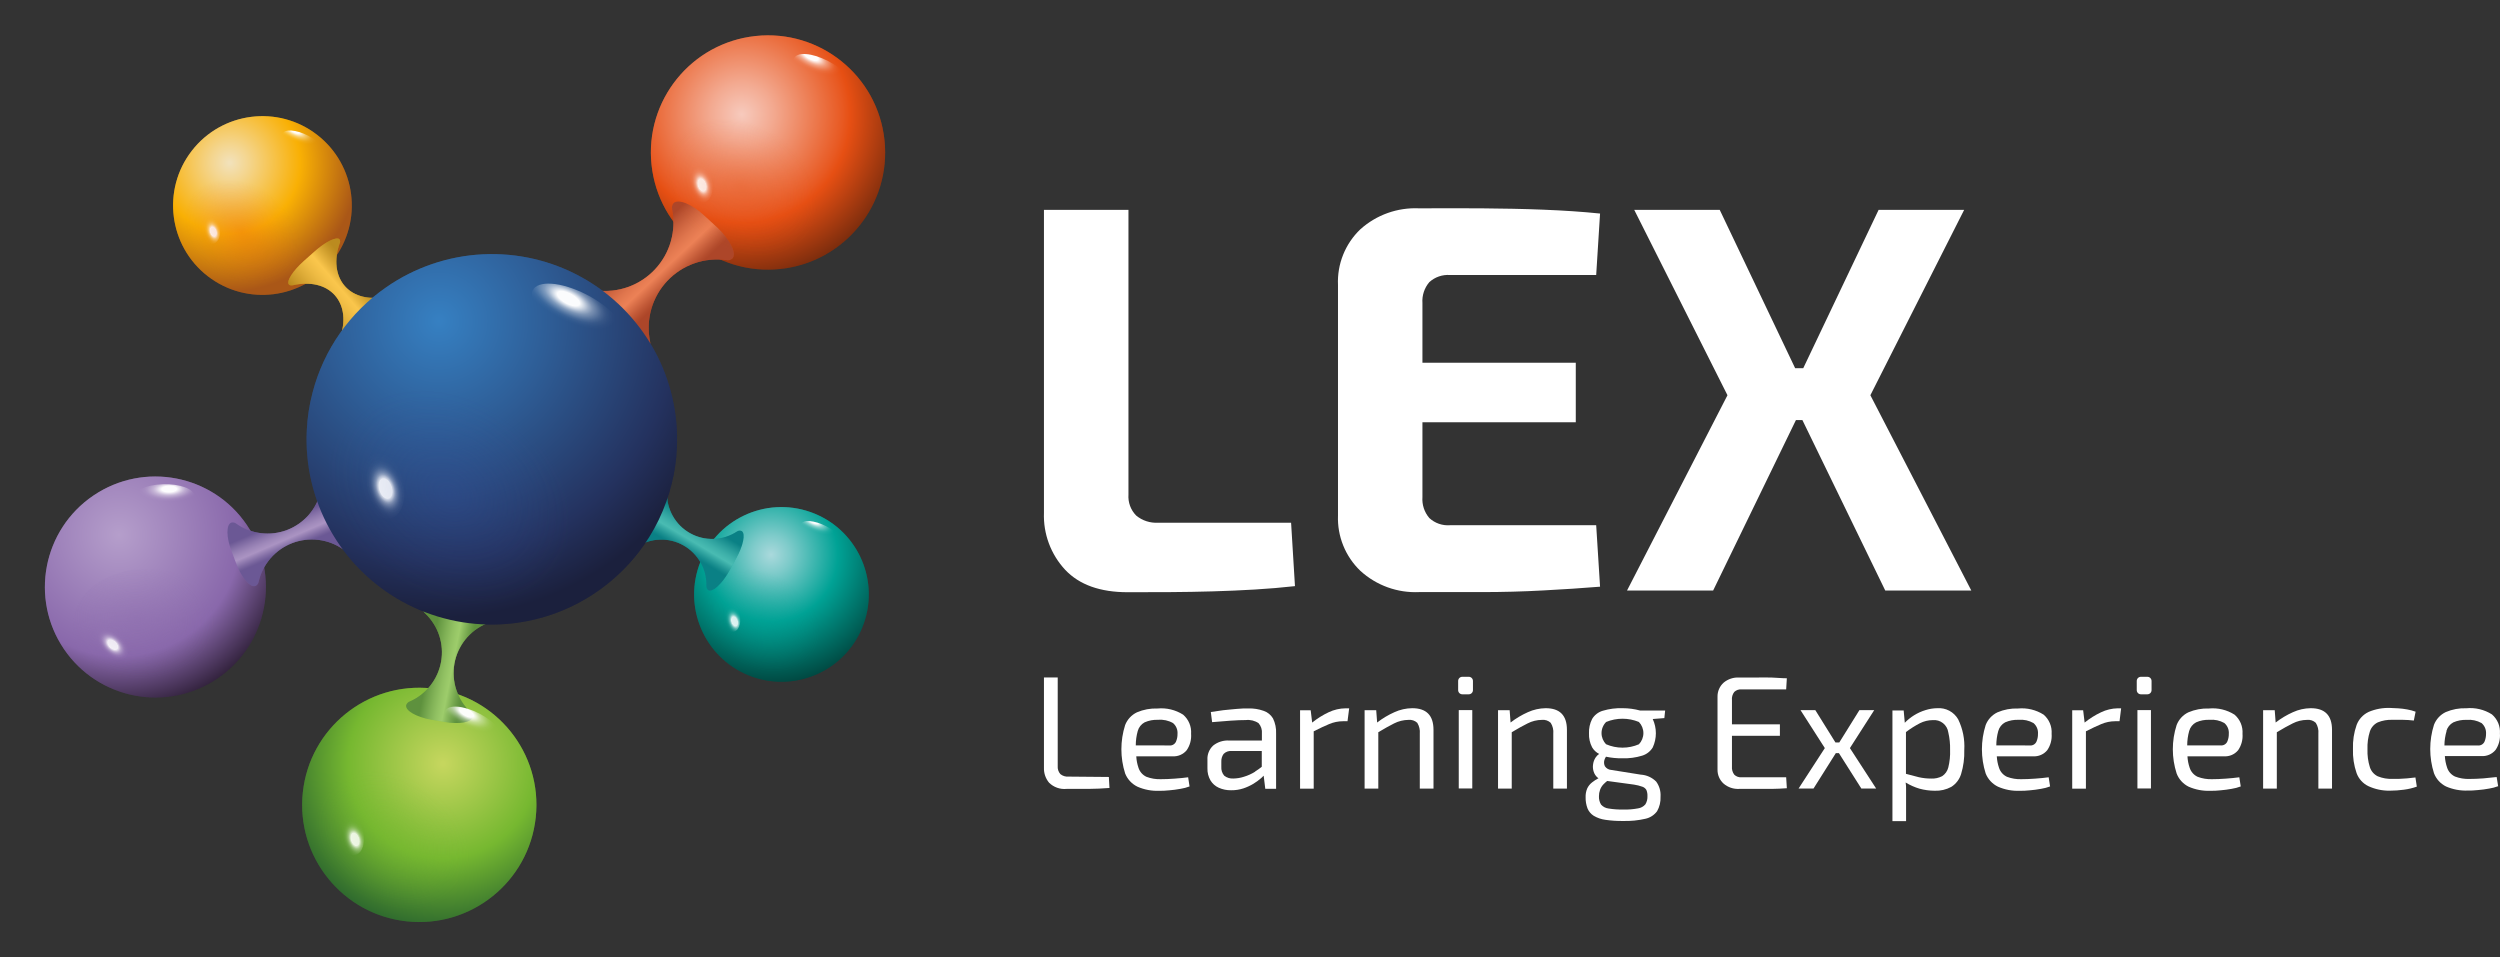 <svg width="1094" height="419" viewBox="0 0 1094 419" fill="none" xmlns="http://www.w3.org/2000/svg">
<rect x="0" y="0" width="1094" height="419" fill="#333333" stroke="none"/>
<path d="M341.498 117.708C369.651 114.719 390.052 89.473 387.063 61.319C384.074 33.166 358.828 12.765 330.674 15.754C302.52 18.743 282.12 43.989 285.109 72.143C288.098 100.297 313.344 120.697 341.498 117.708Z" fill="url(#paint0_radial_17663_3357)"/>
<path d="M95.136 296.911C117.244 281.926 123.018 251.856 108.033 229.748C93.048 207.64 62.978 201.866 40.87 216.851C18.763 231.836 12.988 261.906 27.973 284.014C42.958 306.121 73.028 311.895 95.136 296.911Z" fill="url(#paint1_radial_17663_3357)"/>
<path d="M141.749 213.19C141.389 213.353 141.076 213.604 140.836 213.918C140.597 214.233 140.439 214.601 140.377 214.992C139.496 218.802 137.693 222.337 135.126 225.288C132.559 228.238 129.307 230.513 125.655 231.912C122.004 233.312 118.064 233.794 114.183 233.315C110.302 232.836 106.597 231.411 103.395 229.166C103.091 228.919 102.732 228.748 102.348 228.668C101.965 228.589 101.567 228.603 101.19 228.709C98.931 229.569 99.011 235.19 101.351 241.296L103.503 246.944C105.843 253.022 109.554 257.272 111.787 256.411C112.148 256.243 112.463 255.988 112.702 255.669C112.941 255.35 113.098 254.977 113.159 254.582C114.043 250.765 115.853 247.224 118.428 244.271C121.002 241.317 124.264 239.041 127.924 237.644C131.585 236.247 135.533 235.771 139.421 236.257C143.309 236.744 147.018 238.179 150.221 240.435C150.527 240.689 150.891 240.863 151.28 240.943C151.669 241.023 152.072 241.005 152.453 240.892C154.686 240.032 154.632 234.384 152.292 228.305L150.113 222.657C147.693 216.552 144.008 212.329 141.749 213.19Z" fill="#8968AB"/>
<path d="M234.458 357.632C237.447 329.478 217.047 304.232 188.893 301.243C160.739 298.255 135.493 318.655 132.504 346.808C129.515 374.962 149.916 400.208 178.069 403.197C206.223 406.186 231.469 385.786 234.458 357.632Z" fill="url(#paint2_radial_17663_3357)"/>
<path d="M185.185 266.336C185.151 266.725 185.212 267.117 185.361 267.478C185.511 267.838 185.746 268.157 186.046 268.407C188.867 271.074 190.981 274.4 192.2 278.085C193.419 281.771 193.704 285.701 193.03 289.524C192.355 293.347 190.742 296.942 188.336 299.988C185.929 303.034 182.805 305.435 179.241 306.976C178.88 307.113 178.555 307.332 178.293 307.617C178.032 307.902 177.841 308.244 177.735 308.617C177.305 310.956 182.173 313.754 188.494 314.883L194.465 315.932C200.893 317.062 206.406 316.094 206.837 313.754C206.87 313.358 206.806 312.961 206.652 312.595C206.497 312.23 206.256 311.907 205.949 311.656C203.093 308.987 200.949 305.647 199.711 301.94C198.472 298.233 198.179 294.275 198.858 290.425C199.536 286.576 201.165 282.957 203.596 279.896C206.028 276.836 209.184 274.431 212.781 272.899C213.155 272.771 213.492 272.552 213.76 272.261C214.027 271.969 214.218 271.615 214.314 271.231C214.744 268.891 209.876 266.094 203.555 264.965L197.584 263.889C191.183 263.001 185.643 263.996 185.185 266.336Z" fill="#76B830"/>
<path d="M378.017 272.808C385.025 252.898 374.565 231.076 354.655 224.068C334.744 217.061 312.923 227.52 305.915 247.431C298.907 267.342 309.367 289.163 329.278 296.171C349.188 303.178 371.01 292.719 378.017 272.808Z" fill="url(#paint3_radial_17663_3357)"/>
<path d="M276.632 239.494C276.962 239.639 277.324 239.695 277.683 239.657C278.041 239.62 278.384 239.489 278.676 239.278C281.694 237.325 285.189 236.233 288.782 236.123C292.376 236.012 295.931 236.886 299.064 238.651C302.196 240.415 304.787 243.002 306.555 246.133C308.323 249.263 309.201 252.817 309.095 256.411C309.074 256.771 309.141 257.131 309.291 257.46C309.441 257.788 309.669 258.074 309.956 258.294C311.812 259.316 315.9 255.604 319.1 249.902L322.059 244.523C325.26 238.848 326.362 233.415 324.533 232.366C324.193 232.22 323.82 232.166 323.452 232.208C323.084 232.251 322.734 232.388 322.435 232.608C319.406 234.595 315.889 235.709 312.268 235.83C308.647 235.951 305.063 235.073 301.908 233.293C298.753 231.513 296.149 228.899 294.381 225.737C292.612 222.575 291.748 218.988 291.882 215.368C291.907 215.001 291.839 214.633 291.684 214.299C291.529 213.965 291.292 213.676 290.994 213.458C289.138 212.436 285.05 216.148 281.85 221.877L278.891 227.256C276.013 233.039 274.911 238.418 276.632 239.494Z" fill="#00A194"/>
<path style="mix-blend-mode:multiply" opacity="0.29" d="M276.632 239.494C276.962 239.639 277.324 239.695 277.683 239.657C278.041 239.62 278.384 239.489 278.676 239.278C281.694 237.325 285.189 236.233 288.782 236.123C292.376 236.012 295.931 236.886 299.064 238.651C302.196 240.415 304.787 243.002 306.555 246.133C308.323 249.263 309.201 252.817 309.095 256.411C309.074 256.771 309.141 257.131 309.291 257.46C309.441 257.788 309.669 258.074 309.956 258.294C311.812 259.316 315.9 255.604 319.1 249.902L322.059 244.523C325.26 238.848 326.362 233.415 324.533 232.366C324.193 232.22 323.82 232.166 323.452 232.208C323.084 232.251 322.734 232.388 322.435 232.608C319.406 234.595 315.889 235.709 312.268 235.83C308.647 235.951 305.063 235.073 301.908 233.293C298.753 231.513 296.149 228.899 294.381 225.737C292.612 222.575 291.748 218.988 291.882 215.368C291.907 215.001 291.839 214.633 291.684 214.299C291.529 213.965 291.292 213.676 290.994 213.458C289.138 212.436 285.05 216.148 281.85 221.877L278.891 227.256C276.013 233.039 274.911 238.418 276.632 239.494Z" fill="url(#paint4_linear_17663_3357)"/>
<path d="M283.866 151.948C284.17 151.579 284.381 151.141 284.479 150.673C284.578 150.204 284.561 149.719 284.431 149.258C283.505 144.586 283.708 139.761 285.023 135.183C286.339 130.606 288.728 126.409 291.993 122.941C295.258 119.474 299.304 116.836 303.794 115.248C308.284 113.659 313.089 113.166 317.808 113.81C318.281 113.924 318.776 113.917 319.246 113.79C319.716 113.663 320.146 113.42 320.498 113.084C322.515 110.932 319.583 105.015 313.962 99.636L308.583 94.687C302.935 89.308 296.722 86.806 294.705 88.958C294.404 89.329 294.196 89.767 294.098 90.235C293.999 90.702 294.014 91.187 294.14 91.648C295.056 96.308 294.85 101.119 293.538 105.683C292.226 110.248 289.845 114.434 286.594 117.896C283.343 121.357 279.314 123.995 274.84 125.59C270.367 127.185 265.578 127.693 260.87 127.069C260.396 126.958 259.903 126.966 259.433 127.093C258.964 127.219 258.533 127.461 258.18 127.796C256.163 129.947 259.095 135.864 264.743 141.243L270.122 146.192C275.636 151.545 281.849 154.1 283.866 151.948Z" fill="#E64F13"/>
<path style="mix-blend-mode:multiply" opacity="0.29" d="M283.866 151.948C284.17 151.579 284.381 151.141 284.479 150.673C284.578 150.204 284.561 149.719 284.431 149.258C283.505 144.586 283.708 139.761 285.023 135.183C286.339 130.606 288.728 126.409 291.993 122.941C295.258 119.474 299.304 116.836 303.794 115.248C308.284 113.659 313.089 113.166 317.808 113.81C318.281 113.924 318.776 113.917 319.246 113.79C319.716 113.663 320.146 113.42 320.498 113.084C322.515 110.932 319.583 105.015 313.962 99.636L308.583 94.687C302.935 89.308 296.722 86.806 294.705 88.958C294.404 89.329 294.196 89.767 294.098 90.235C293.999 90.702 294.014 91.187 294.14 91.648C295.056 96.308 294.85 101.119 293.538 105.683C292.226 110.248 289.845 114.434 286.594 117.896C283.343 121.357 279.314 123.995 274.84 125.59C270.367 127.185 265.578 127.693 260.87 127.069C260.396 126.958 259.903 126.966 259.433 127.093C258.964 127.219 258.533 127.461 258.18 127.796C256.163 129.947 259.095 135.864 264.743 141.243L270.122 146.192C275.636 151.545 281.849 154.1 283.866 151.948Z" fill="url(#paint5_linear_17663_3357)"/>
<path d="M145.751 113.895C158.985 96.827 155.878 72.262 138.81 59.028C121.742 45.793 97.177 48.901 83.942 65.969C70.707 83.037 73.815 107.602 90.883 120.837C107.951 134.071 132.516 130.963 145.751 113.895Z" fill="url(#paint6_radial_17663_3357)"/>
<path d="M170.877 130.028C170.618 129.815 170.307 129.676 169.976 129.624C169.645 129.572 169.306 129.609 168.994 129.732C161.84 131.319 155.062 129.893 150.947 125.24C146.832 120.587 146.16 113.621 148.607 106.628C148.77 106.341 148.855 106.017 148.855 105.687C148.855 105.357 148.77 105.033 148.607 104.746C147.37 103.347 142.421 105.741 137.553 110.125L133.008 114.159C128.14 118.489 125.181 123.115 126.418 124.487C126.768 124.891 127.387 125.025 128.328 124.81C135.563 123.169 142.394 124.541 146.563 129.248C150.732 133.954 151.27 140.894 148.769 147.886C148.446 148.774 148.5 149.42 148.769 149.796C150.006 151.195 154.955 148.828 159.823 144.417L164.368 140.383C169.048 136.052 172.114 131.426 170.877 130.028Z" fill="#F9B004"/>
<path style="mix-blend-mode:multiply" opacity="0.29" d="M170.877 130.028C170.618 129.815 170.307 129.676 169.976 129.624C169.645 129.572 169.306 129.609 168.994 129.732C161.84 131.319 155.062 129.893 150.947 125.24C146.832 120.587 146.16 113.621 148.607 106.628C148.77 106.341 148.855 106.017 148.855 105.687C148.855 105.357 148.77 105.033 148.607 104.746C147.37 103.347 142.421 105.741 137.553 110.125L133.008 114.159C128.14 118.489 125.181 123.115 126.418 124.487C126.768 124.891 127.387 125.025 128.328 124.81C135.563 123.169 142.394 124.541 146.563 129.248C150.732 133.954 151.27 140.894 148.769 147.886C148.446 148.774 148.5 149.42 148.769 149.796C150.006 151.195 154.955 148.828 159.823 144.417L164.368 140.383C169.048 136.052 172.114 131.426 170.877 130.028Z" fill="url(#paint7_linear_17663_3357)"/>
<path style="mix-blend-mode:multiply" opacity="0.29" d="M185.185 266.336C185.151 266.725 185.212 267.117 185.361 267.478C185.511 267.838 185.746 268.157 186.046 268.407C188.867 271.074 190.981 274.4 192.2 278.085C193.419 281.771 193.704 285.701 193.03 289.524C192.355 293.347 190.742 296.942 188.336 299.988C185.929 303.034 182.805 305.435 179.241 306.976C178.88 307.113 178.555 307.332 178.293 307.617C178.032 307.902 177.841 308.244 177.735 308.617C177.305 310.956 182.173 313.754 188.494 314.883L194.465 315.932C200.893 317.062 206.406 316.094 206.837 313.754C206.87 313.358 206.806 312.961 206.652 312.595C206.497 312.23 206.256 311.907 205.949 311.656C203.093 308.987 200.949 305.647 199.711 301.94C198.472 298.233 198.179 294.275 198.858 290.425C199.536 286.576 201.165 282.957 203.596 279.896C206.028 276.836 209.184 274.431 212.781 272.899C213.155 272.771 213.492 272.552 213.76 272.261C214.027 271.969 214.218 271.615 214.314 271.231C214.744 268.891 209.876 266.094 203.555 264.965L197.584 263.889C191.183 263.001 185.643 263.996 185.185 266.336Z" fill="url(#paint8_linear_17663_3357)"/>
<path style="mix-blend-mode:multiply" opacity="0.29" d="M141.749 213.19C141.389 213.353 141.076 213.604 140.836 213.918C140.597 214.233 140.439 214.601 140.377 214.992C139.496 218.802 137.693 222.337 135.126 225.288C132.559 228.238 129.307 230.513 125.655 231.912C122.004 233.312 118.064 233.794 114.183 233.315C110.302 232.836 106.597 231.411 103.395 229.166C103.091 228.919 102.732 228.748 102.348 228.668C101.965 228.589 101.567 228.603 101.19 228.709C98.931 229.569 99.011 235.19 101.351 241.296L103.503 246.944C105.843 253.022 109.554 257.272 111.787 256.411C112.148 256.243 112.463 255.988 112.702 255.669C112.941 255.35 113.098 254.977 113.159 254.582C114.043 250.765 115.853 247.224 118.428 244.271C121.002 241.317 124.264 239.041 127.924 237.644C131.585 236.247 135.533 235.771 139.421 236.257C143.309 236.744 147.018 238.179 150.221 240.435C150.527 240.689 150.891 240.863 151.28 240.943C151.669 241.023 152.072 241.005 152.453 240.892C154.686 240.032 154.632 234.384 152.292 228.305L150.113 222.657C147.693 216.552 144.008 212.329 141.749 213.19Z" fill="url(#paint9_linear_17663_3357)"/>
<path d="M169.048 125.671C153.101 136.673 141.645 153.046 136.773 171.797C135.35 177.179 134.502 182.697 134.245 188.258C133.49 203.38 136.988 218.412 144.343 231.647C151.697 244.882 162.614 255.791 175.854 263.137C189.095 270.482 204.129 273.97 219.251 273.205C234.373 272.439 248.978 267.45 261.408 258.805C268.199 254.103 274.239 248.399 279.321 241.888C286.301 232.917 291.297 222.567 293.979 211.522C295.222 206.544 295.961 201.453 296.185 196.326C296.957 181.199 293.473 166.158 286.129 152.911C278.784 139.664 267.872 128.742 254.632 121.384C241.392 114.026 226.355 110.527 211.227 111.285C196.099 112.043 181.486 117.027 169.048 125.671Z" fill="url(#paint10_radial_17663_3357)"/>
<g style="mix-blend-mode:multiply" opacity="0.41">
<path d="M341.498 117.708C369.651 114.719 390.052 89.473 387.063 61.319C384.074 33.166 358.828 12.765 330.674 15.754C302.52 18.743 282.12 43.989 285.109 72.143C288.098 100.297 313.344 120.697 341.498 117.708Z" fill="url(#paint11_radial_17663_3357)"/>
<path d="M95.136 296.911C117.244 281.926 123.018 251.856 108.033 229.748C93.048 207.64 62.978 201.866 40.87 216.851C18.763 231.836 12.988 261.906 27.973 284.014C42.958 306.121 73.028 311.895 95.136 296.911Z" fill="url(#paint12_radial_17663_3357)"/>
<path d="M141.749 213.19C141.389 213.353 141.076 213.604 140.836 213.918C140.597 214.233 140.439 214.601 140.377 214.992C139.496 218.802 137.693 222.337 135.126 225.288C132.559 228.238 129.307 230.513 125.655 231.912C122.004 233.312 118.064 233.794 114.183 233.315C110.302 232.836 106.597 231.411 103.395 229.166C103.091 228.919 102.732 228.748 102.348 228.668C101.965 228.589 101.567 228.603 101.19 228.709C98.931 229.569 99.011 235.19 101.351 241.296L103.503 246.944C105.843 253.022 109.554 257.272 111.787 256.411C112.148 256.243 112.463 255.988 112.702 255.669C112.941 255.35 113.098 254.977 113.159 254.582C114.043 250.765 115.853 247.224 118.428 244.271C121.002 241.317 124.264 239.041 127.924 237.644C131.585 236.247 135.533 235.771 139.421 236.257C143.309 236.744 147.018 238.179 150.221 240.435C150.527 240.689 150.891 240.863 151.28 240.943C151.669 241.023 152.072 241.005 152.453 240.892C154.686 240.032 154.632 234.384 152.292 228.305L150.113 222.657C147.693 216.552 144.008 212.329 141.749 213.19Z" fill="#8968AB"/>
<path d="M234.457 357.632C237.446 329.478 217.046 304.232 188.892 301.243C160.738 298.255 135.492 318.655 132.503 346.808C129.514 374.962 149.914 400.208 178.068 403.197C206.222 406.186 231.468 385.786 234.457 357.632Z" fill="url(#paint13_radial_17663_3357)"/>
<path d="M185.185 266.336C185.151 266.725 185.212 267.117 185.361 267.478C185.511 267.838 185.746 268.157 186.046 268.407C188.867 271.074 190.981 274.4 192.2 278.085C193.419 281.771 193.704 285.701 193.03 289.524C192.355 293.347 190.742 296.942 188.336 299.988C185.929 303.034 182.805 305.435 179.241 306.976C178.88 307.113 178.555 307.332 178.293 307.617C178.032 307.902 177.841 308.244 177.735 308.617C177.305 310.956 182.173 313.754 188.494 314.883L194.465 315.932C200.893 317.062 206.406 316.094 206.837 313.754C206.87 313.358 206.806 312.961 206.652 312.595C206.497 312.23 206.256 311.907 205.949 311.656C203.093 308.987 200.949 305.647 199.711 301.94C198.472 298.233 198.179 294.275 198.858 290.425C199.536 286.576 201.165 282.957 203.596 279.896C206.028 276.836 209.184 274.431 212.781 272.899C213.155 272.771 213.492 272.552 213.76 272.261C214.027 271.969 214.218 271.615 214.314 271.231C214.744 268.891 209.876 266.094 203.555 264.965L197.584 263.889C191.183 263.001 185.643 263.996 185.185 266.336Z" fill="#76B830"/>
<path d="M378.017 272.808C385.025 252.898 374.565 231.076 354.655 224.068C334.744 217.061 312.923 227.52 305.915 247.431C298.907 267.342 309.367 289.163 329.278 296.171C349.188 303.178 371.01 292.719 378.017 272.808Z" fill="url(#paint14_radial_17663_3357)"/>
<path d="M276.631 239.494C276.961 239.639 277.323 239.695 277.682 239.657C278.04 239.62 278.383 239.489 278.675 239.278C281.693 237.325 285.188 236.233 288.782 236.123C292.375 236.012 295.93 236.886 299.063 238.651C302.196 240.415 304.786 243.002 306.554 246.133C308.322 249.263 309.201 252.817 309.094 256.411C309.073 256.771 309.14 257.131 309.29 257.46C309.44 257.788 309.668 258.074 309.955 258.294C311.811 259.316 315.899 255.604 319.1 249.902L322.058 244.523C325.259 238.848 326.361 233.415 324.532 232.366C324.192 232.22 323.819 232.166 323.451 232.208C323.083 232.251 322.733 232.388 322.435 232.608C319.405 234.595 315.888 235.709 312.267 235.83C308.647 235.951 305.062 235.073 301.907 233.293C298.752 231.513 296.148 228.899 294.38 225.737C292.611 222.575 291.747 218.988 291.881 215.368C291.907 215.001 291.838 214.633 291.683 214.299C291.528 213.965 291.291 213.676 290.993 213.458C289.138 212.436 285.049 216.148 281.849 221.877L278.89 227.256C276.012 233.039 274.91 238.418 276.631 239.494Z" fill="#00A194"/>
<path style="mix-blend-mode:multiply" opacity="0.29" d="M276.631 239.494C276.961 239.639 277.323 239.695 277.682 239.657C278.04 239.62 278.383 239.489 278.675 239.278C281.693 237.325 285.188 236.233 288.782 236.123C292.375 236.012 295.93 236.886 299.063 238.651C302.196 240.415 304.786 243.002 306.554 246.133C308.322 249.263 309.201 252.817 309.094 256.411C309.073 256.771 309.14 257.131 309.29 257.46C309.44 257.788 309.668 258.074 309.955 258.294C311.811 259.316 315.899 255.604 319.1 249.902L322.058 244.523C325.259 238.848 326.361 233.415 324.532 232.366C324.192 232.22 323.819 232.166 323.451 232.208C323.083 232.251 322.733 232.388 322.435 232.608C319.405 234.595 315.888 235.709 312.267 235.83C308.647 235.951 305.062 235.073 301.907 233.293C298.752 231.513 296.148 228.899 294.38 225.737C292.611 222.575 291.747 218.988 291.881 215.368C291.907 215.001 291.838 214.633 291.683 214.299C291.528 213.965 291.291 213.676 290.993 213.458C289.138 212.436 285.049 216.148 281.849 221.877L278.89 227.256C276.012 233.039 274.91 238.418 276.631 239.494Z" fill="url(#paint15_linear_17663_3357)"/>
<path d="M283.866 151.948C284.17 151.579 284.381 151.141 284.479 150.673C284.578 150.204 284.561 149.719 284.431 149.258C283.505 144.586 283.708 139.761 285.023 135.183C286.339 130.606 288.728 126.409 291.993 122.941C295.258 119.474 299.304 116.836 303.794 115.248C308.284 113.659 313.089 113.166 317.808 113.81C318.281 113.924 318.776 113.917 319.246 113.79C319.716 113.663 320.146 113.42 320.498 113.084C322.515 110.932 319.583 105.015 313.962 99.636L308.583 94.687C302.935 89.308 296.722 86.806 294.705 88.958C294.404 89.329 294.196 89.767 294.098 90.235C293.999 90.702 294.014 91.187 294.14 91.648C295.056 96.308 294.85 101.119 293.538 105.683C292.226 110.248 289.845 114.434 286.594 117.896C283.343 121.357 279.314 123.995 274.84 125.59C270.367 127.185 265.578 127.693 260.87 127.069C260.396 126.958 259.903 126.966 259.433 127.093C258.964 127.219 258.533 127.461 258.18 127.796C256.163 129.947 259.095 135.864 264.743 141.243L270.122 146.192C275.636 151.545 281.849 154.1 283.866 151.948Z" fill="#E64F13"/>
<path style="mix-blend-mode:multiply" opacity="0.29" d="M283.866 151.948C284.17 151.579 284.381 151.141 284.479 150.673C284.578 150.204 284.561 149.719 284.431 149.258C283.505 144.586 283.708 139.761 285.023 135.183C286.339 130.606 288.728 126.409 291.993 122.941C295.258 119.474 299.304 116.836 303.794 115.248C308.284 113.659 313.089 113.166 317.808 113.81C318.281 113.924 318.776 113.917 319.246 113.79C319.716 113.663 320.146 113.42 320.498 113.084C322.515 110.932 319.583 105.015 313.962 99.636L308.583 94.687C302.935 89.308 296.722 86.806 294.705 88.958C294.404 89.329 294.196 89.767 294.098 90.235C293.999 90.702 294.014 91.187 294.14 91.648C295.056 96.308 294.85 101.119 293.538 105.683C292.226 110.248 289.845 114.434 286.594 117.896C283.343 121.357 279.314 123.995 274.84 125.59C270.367 127.185 265.578 127.693 260.87 127.069C260.396 126.958 259.903 126.966 259.433 127.093C258.964 127.219 258.533 127.461 258.18 127.796C256.163 129.947 259.095 135.864 264.743 141.243L270.122 146.192C275.636 151.545 281.849 154.1 283.866 151.948Z" fill="url(#paint16_linear_17663_3357)"/>
<path d="M145.751 113.895C158.985 96.827 155.878 72.262 138.81 59.028C121.742 45.793 97.177 48.901 83.942 65.969C70.707 83.037 73.815 107.602 90.883 120.837C107.951 134.071 132.516 130.963 145.751 113.895Z" fill="url(#paint17_radial_17663_3357)"/>
<path d="M170.877 130.028C170.618 129.815 170.307 129.676 169.976 129.624C169.645 129.572 169.306 129.609 168.994 129.732C161.84 131.319 155.062 129.893 150.947 125.24C146.832 120.587 146.16 113.621 148.607 106.628C148.77 106.341 148.855 106.017 148.855 105.687C148.855 105.357 148.77 105.033 148.607 104.746C147.37 103.347 142.421 105.741 137.553 110.125L133.008 114.159C128.14 118.489 125.181 123.115 126.418 124.487C126.768 124.891 127.387 125.025 128.328 124.81C135.563 123.169 142.394 124.541 146.563 129.248C150.732 133.954 151.27 140.894 148.769 147.886C148.446 148.774 148.5 149.42 148.769 149.796C150.006 151.195 154.955 148.828 159.823 144.417L164.368 140.383C169.048 136.052 172.114 131.426 170.877 130.028Z" fill="#F9B004"/>
<path style="mix-blend-mode:multiply" opacity="0.29" d="M170.877 130.028C170.618 129.815 170.307 129.676 169.976 129.624C169.645 129.572 169.306 129.609 168.994 129.732C161.84 131.319 155.062 129.893 150.947 125.24C146.832 120.587 146.16 113.621 148.607 106.628C148.77 106.341 148.855 106.017 148.855 105.687C148.855 105.357 148.77 105.033 148.607 104.746C147.37 103.347 142.421 105.741 137.553 110.125L133.008 114.159C128.14 118.489 125.181 123.115 126.418 124.487C126.768 124.891 127.387 125.025 128.328 124.81C135.563 123.169 142.394 124.541 146.563 129.248C150.732 133.954 151.27 140.894 148.769 147.886C148.446 148.774 148.5 149.42 148.769 149.796C150.006 151.195 154.955 148.828 159.823 144.417L164.368 140.383C169.048 136.052 172.114 131.426 170.877 130.028Z" fill="url(#paint18_linear_17663_3357)"/>
<path style="mix-blend-mode:multiply" opacity="0.29" d="M185.185 266.336C185.151 266.725 185.212 267.117 185.361 267.478C185.511 267.838 185.746 268.157 186.046 268.407C188.867 271.074 190.981 274.4 192.2 278.085C193.419 281.771 193.704 285.701 193.03 289.524C192.355 293.347 190.742 296.942 188.336 299.988C185.929 303.034 182.805 305.435 179.241 306.976C178.88 307.113 178.555 307.332 178.293 307.617C178.032 307.902 177.841 308.244 177.735 308.617C177.305 310.956 182.173 313.754 188.494 314.883L194.465 315.932C200.893 317.062 206.406 316.094 206.837 313.754C206.87 313.358 206.806 312.961 206.652 312.595C206.497 312.23 206.256 311.907 205.949 311.656C203.093 308.987 200.949 305.647 199.711 301.94C198.472 298.233 198.179 294.275 198.858 290.425C199.536 286.576 201.165 282.957 203.596 279.896C206.028 276.836 209.184 274.431 212.781 272.899C213.155 272.771 213.492 272.552 213.76 272.261C214.027 271.969 214.218 271.615 214.314 271.231C214.744 268.891 209.876 266.094 203.555 264.965L197.584 263.889C191.183 263.001 185.643 263.996 185.185 266.336Z" fill="url(#paint19_linear_17663_3357)"/>
<path style="mix-blend-mode:multiply" opacity="0.29" d="M141.749 213.19C141.389 213.353 141.076 213.604 140.836 213.918C140.597 214.233 140.439 214.601 140.377 214.992C139.496 218.802 137.693 222.337 135.126 225.288C132.559 228.238 129.307 230.513 125.655 231.912C122.004 233.312 118.064 233.794 114.183 233.315C110.302 232.836 106.597 231.411 103.395 229.166C103.091 228.919 102.732 228.748 102.348 228.668C101.965 228.589 101.567 228.603 101.19 228.709C98.931 229.569 99.011 235.19 101.351 241.296L103.503 246.944C105.843 253.022 109.554 257.272 111.787 256.411C112.148 256.243 112.463 255.988 112.702 255.669C112.941 255.35 113.098 254.977 113.159 254.582C114.043 250.765 115.853 247.224 118.428 244.271C121.002 241.317 124.264 239.041 127.924 237.644C131.585 236.247 135.533 235.771 139.421 236.257C143.309 236.744 147.018 238.179 150.221 240.435C150.527 240.689 150.891 240.863 151.28 240.943C151.669 241.023 152.072 241.005 152.453 240.892C154.686 240.032 154.632 234.384 152.292 228.305L150.113 222.657C147.693 216.552 144.008 212.329 141.749 213.19Z" fill="url(#paint20_linear_17663_3357)"/>
<path d="M169.048 125.67C153.101 136.672 141.645 153.045 136.773 171.796C135.35 177.178 134.502 182.696 134.245 188.257C133.49 203.379 136.988 218.411 144.343 231.646C151.697 244.881 162.614 255.79 175.854 263.136C189.095 270.481 204.129 273.969 219.251 273.204C234.373 272.438 248.978 267.45 261.408 258.804C268.199 254.102 274.239 248.398 279.321 241.887C286.301 232.916 291.297 222.566 293.979 211.521C295.222 206.543 295.961 201.452 296.185 196.325C296.957 181.198 293.473 166.157 286.129 152.91C278.784 139.663 267.872 128.741 254.632 121.383C241.392 114.025 226.355 110.526 211.227 111.284C196.099 112.042 181.486 117.026 169.048 125.67Z" fill="url(#paint21_radial_17663_3357)"/>
</g>
<mask id="mask0_17663_3357" style="mask-type:luminance" maskUnits="userSpaceOnUse" x="19" y="208" width="98" height="98">
<path d="M105.605 287.334C122.405 266.572 119.194 236.122 98.432 219.322C77.671 202.521 47.22 205.732 30.42 226.494C13.62 247.256 16.831 277.706 37.592 294.506C58.354 311.307 88.804 308.096 105.605 287.334Z" fill="white"/>
</mask>
<g mask="url(#mask0_17663_3357)">
<path style="mix-blend-mode:soft-light" d="M44.037 285.135C40.11 281.504 38.657 276.609 40.89 274.377C43.122 272.145 48.044 273.059 51.971 276.717C55.898 280.375 57.35 285.243 55.118 287.475C52.885 289.708 48.017 288.793 44.037 285.135Z" fill="url(#paint22_radial_17663_3357)"/>
<path style="mix-blend-mode:multiply" opacity="0.3" d="M63.644 301.463C44.816 299.876 30.589 286.885 31.799 272.415C33.009 257.945 49.227 247.51 68.054 249.177C86.882 250.845 101.109 263.782 99.899 278.252C98.689 292.722 82.444 302.969 63.644 301.463Z" fill="url(#paint23_radial_17663_3357)"/>
<path d="M58.776 218.919C57.028 215.96 61.466 212.921 68.62 212.087C75.774 211.253 83.009 212.948 84.757 215.879C86.506 218.811 82.068 221.877 74.913 222.711C67.759 223.545 60.605 221.85 58.776 218.919Z" fill="url(#paint24_radial_17663_3357)"/>
</g>
<mask id="mask1_17663_3357" style="mask-type:luminance" maskUnits="userSpaceOnUse" x="132" y="300" width="103" height="104">
<path d="M202.667 399.807C228.923 389.214 241.621 359.343 231.029 333.087C220.437 306.831 190.566 294.133 164.31 304.725C138.054 315.317 125.356 345.189 135.948 371.445C146.54 397.701 176.411 410.399 202.667 399.807Z" fill="white"/>
</mask>
<g mask="url(#mask1_17663_3357)">
<path style="mix-blend-mode:soft-light" d="M146.725 366.12C144.977 360.74 146.16 355.361 149.415 354.393C152.669 353.425 156.73 356.867 158.478 362.274C160.227 367.68 159.043 373.032 155.789 374C152.534 374.968 148.5 371.526 146.725 366.12Z" fill="url(#paint25_radial_17663_3357)"/>
<path style="mix-blend-mode:multiply" opacity="0.3" d="M156.515 391.348C139.893 380.186 133.357 360.794 141.937 347.992C150.517 335.19 170.931 333.899 187.66 345.033C204.389 356.168 210.71 375.587 202.13 388.363C193.55 401.138 173.136 402.483 156.515 391.348Z" fill="url(#paint26_radial_17663_3357)"/>
<path d="M194.572 312.328C194.572 308.724 200.139 308.159 207.213 311.064C214.287 313.969 220.096 319.294 220.204 322.898C220.311 326.502 214.663 327.094 207.589 324.189C200.516 321.284 194.679 315.959 194.572 312.328Z" fill="url(#paint27_radial_17663_3357)"/>
</g>
<mask id="mask2_17663_3357" style="mask-type:luminance" maskUnits="userSpaceOnUse" x="303" y="221" width="78" height="78">
<path d="M356.267 295.576C375.842 287.68 385.309 265.409 377.412 245.834C369.515 226.26 347.245 216.793 327.67 224.69C308.095 232.586 298.628 254.857 306.525 274.431C314.422 294.006 336.692 303.473 356.267 295.576Z" fill="white"/>
</mask>
<g mask="url(#mask2_17663_3357)">
<path style="mix-blend-mode:soft-light" d="M314.554 270.451C313.263 266.417 314.151 262.382 316.571 261.71C318.992 261.037 321.951 263.566 323.322 267.6C324.694 271.634 323.753 275.669 321.332 276.341C318.911 277.013 315.872 274.485 314.554 270.451Z" fill="url(#paint28_radial_17663_3357)"/>
<path style="mix-blend-mode:multiply" opacity="0.3" d="M321.87 289.251C309.471 280.94 304.603 266.47 311.112 256.976C317.621 247.481 332.629 246.432 345.108 254.743C357.588 263.054 362.375 277.524 355.867 287.018C349.358 296.512 334.242 297.588 321.87 289.251Z" fill="url(#paint29_radial_17663_3357)"/>
<path d="M350.245 230.349C350.245 227.66 354.387 227.23 359.659 229.408C364.93 231.587 369.26 235.54 369.341 238.23C369.422 240.919 365.199 241.35 359.927 239.171C354.656 236.993 350.326 233.039 350.245 230.349Z" fill="url(#paint30_radial_17663_3357)"/>
</g>
<mask id="mask3_17663_3357" style="mask-type:luminance" maskUnits="userSpaceOnUse" x="284" y="15" width="104" height="103">
<path d="M355.272 114.26C381.528 103.668 394.226 73.797 383.634 47.541C373.042 21.285 343.171 8.587 316.915 19.179C290.659 29.771 277.961 59.642 288.553 85.898C299.145 112.154 329.016 124.852 355.272 114.26Z" fill="white"/>
</mask>
<g mask="url(#mask3_17663_3357)">
<path style="mix-blend-mode:soft-light" d="M299.332 80.54C297.557 75.161 298.767 69.782 302.022 68.84C305.276 67.899 309.337 71.315 311.085 76.721C312.834 82.127 311.65 87.479 308.396 88.447C305.141 89.415 301.08 85.973 299.332 80.54Z" fill="url(#paint31_radial_17663_3357)"/>
<path style="mix-blend-mode:multiply" opacity="0.3" d="M309.122 105.767C292.5 94.633 285.965 75.214 294.544 62.438C303.124 49.663 323.538 48.318 340.267 59.453C356.996 70.588 363.425 90.007 354.845 102.809C346.265 115.611 325.744 116.902 309.122 105.767Z" fill="url(#paint32_radial_17663_3357)"/>
<path d="M347.179 26.775C347.179 23.144 352.72 22.579 359.793 25.511C366.867 28.443 372.703 33.714 372.811 37.345C372.918 40.976 367.27 41.514 360.17 38.609C353.069 35.705 347.287 30.379 347.179 26.775Z" fill="url(#paint33_radial_17663_3357)"/>
</g>
<mask id="mask4_17663_3357" style="mask-type:luminance" maskUnits="userSpaceOnUse" x="75" y="50" width="79" height="80">
<path d="M129.495 126.217C149.525 118.137 159.211 95.349 151.131 75.32C143.051 55.29 120.264 45.604 100.234 53.684C80.205 61.764 70.518 84.552 78.598 104.581C86.678 124.61 109.466 134.297 129.495 126.217Z" fill="white"/>
</mask>
<g mask="url(#mask4_17663_3357)">
<path style="mix-blend-mode:soft-light" d="M86.8 100.496C85.456 96.354 86.37 92.427 88.844 91.567C91.319 90.706 94.439 93.45 95.757 97.565C97.075 101.68 96.187 105.633 93.713 106.521C91.238 107.408 88.145 104.638 86.8 100.496Z" fill="url(#paint34_radial_17663_3357)"/>
<path style="mix-blend-mode:multiply" opacity="0.3" d="M94.251 119.753C81.583 111.227 76.607 96.434 83.143 86.671C89.679 76.908 105.278 75.913 117.946 84.412C130.614 92.911 135.617 107.731 129.081 117.386C122.545 127.042 106.946 128.145 94.251 119.753Z" fill="url(#paint35_radial_17663_3357)"/>
<path d="M123.325 59.479C123.325 56.79 127.574 56.279 132.954 58.511C138.333 60.743 142.797 64.778 142.878 67.521C142.959 70.265 138.655 70.722 133.249 68.49C127.843 66.257 123.325 62.223 123.325 59.479Z" fill="url(#paint36_radial_17663_3357)"/>
</g>
<mask id="mask5_17663_3357" style="mask-type:luminance" maskUnits="userSpaceOnUse" x="134" y="111" width="163" height="163">
<path d="M245.526 267.386C287.045 250.637 307.125 203.401 290.375 161.881C273.626 120.362 226.39 100.283 184.871 117.032C143.351 133.782 123.272 181.018 140.021 222.537C156.771 264.056 204.007 284.136 245.526 267.386Z" fill="white"/>
</mask>
<g mask="url(#mask5_17663_3357)">
<path style="mix-blend-mode:soft-light" d="M157.08 214.211C154.391 205.659 156.193 197.348 161.33 195.68C166.467 194.013 172.895 199.607 175.665 208.16C178.436 216.713 176.553 225.024 171.416 226.691C166.279 228.359 159.851 222.657 157.08 214.211Z" fill="url(#paint37_radial_17663_3357)"/>
<path style="mix-blend-mode:multiply" opacity="0.3" d="M172.545 253.991C146.268 236.374 135.94 205.578 149.496 185.46C163.051 165.342 195.353 163.11 221.63 180.78C247.907 198.451 258.235 229.193 244.68 249.284C231.124 269.375 198.823 271.607 172.545 253.991Z" fill="url(#paint38_radial_17663_3357)"/>
<path d="M232.738 129.059C232.576 123.33 241.506 122.443 252.694 127.069C263.883 131.695 273.108 140.059 273.269 145.896C273.431 151.732 264.501 152.512 253.313 147.886C242.124 143.26 232.899 134.788 232.738 129.059Z" fill="url(#paint39_radial_17663_3357)"/>
</g>
<path d="M506.806 228.736C503.312 228.956 499.866 227.83 497.177 225.589C495.998 224.386 495.088 222.947 494.508 221.365C493.928 219.784 493.692 218.097 493.815 216.417V91.836H456.833V224.378C456.662 228.951 457.395 233.512 458.992 237.8C460.589 242.088 463.018 246.018 466.139 249.365C472.325 255.909 481.461 259.173 493.546 259.155C505.918 259.155 518.371 259.155 530.824 258.778C543.276 258.402 555.245 257.783 566.676 256.492L564.981 228.736H506.806Z" fill="white"/>
<path d="M700.186 256.735L698.492 229.839H634.507C632.865 229.962 631.216 229.747 629.661 229.205C628.106 228.664 626.68 227.808 625.47 226.692C623.297 224.151 622.215 220.855 622.457 217.52V184.788H689.562V158.726H622.457V132.637C622.221 129.304 623.302 126.01 625.47 123.466C626.684 122.358 628.112 121.51 629.666 120.974C631.22 120.437 632.867 120.224 634.507 120.346H698.492L700.186 93.45C692.467 92.643 684.049 92.105 675.308 91.756C666.567 91.406 657.449 91.245 648.277 91.164C639.106 91.083 630.015 91.164 621.005 91.164C611.562 90.723 602.325 94.017 595.293 100.335C592.018 103.464 589.45 107.257 587.762 111.46C586.073 115.663 585.303 120.178 585.503 124.703V225.589C585.333 230.086 586.118 234.569 587.805 238.741C589.492 242.913 592.044 246.681 595.293 249.795C598.756 252.961 602.81 255.412 607.222 257.008C611.634 258.605 616.318 259.316 621.005 259.101C629.97 259.101 639.061 259.101 648.277 259.101C657.494 259.101 666.504 258.859 675.308 258.375C684.156 257.891 692.467 257.38 700.186 256.735Z" fill="white"/>
<path d="M859.517 91.836H822.078L789.103 161.12H785.553L752.552 91.836H715.14L755.941 172.954L711.993 258.402H749.674L785.903 183.82H788.727L824.982 258.402H862.636L818.474 172.954L859.517 91.836Z" fill="white"/>
<path d="M467.592 339.842C466.301 339.957 465.017 339.561 464.015 338.74C463.594 338.261 463.274 337.702 463.075 337.097C462.876 336.491 462.803 335.851 462.858 335.216V296.459H456.834V335.969C456.75 338.361 457.555 340.699 459.093 342.532C460.089 343.507 461.287 344.254 462.601 344.718C463.916 345.183 465.316 345.355 466.704 345.222H476.172C479.345 345.222 482.465 345.033 485.505 344.818L485.236 340.004L467.592 339.842Z" fill="white"/>
<path d="M519.312 328.277C520.742 326.178 521.416 323.655 521.222 321.122C521.334 319.548 521.077 317.969 520.469 316.512C519.862 315.054 518.922 313.76 517.725 312.731C514.389 310.613 510.443 309.667 506.51 310.041C503.429 309.929 500.361 310.498 497.526 311.709C495.159 312.839 493.312 314.831 492.362 317.276C490.17 324.171 490.17 331.576 492.362 338.47C493.371 341.001 495.29 343.064 497.742 344.253C500.729 345.566 503.975 346.182 507.236 346.055C508.554 346.055 509.925 346.055 511.7 345.84C513.333 345.711 514.959 345.495 516.569 345.194C517.929 344.985 519.263 344.633 520.549 344.145L519.931 340.138C518.182 340.38 516.219 340.568 514.04 340.729C511.862 340.891 509.845 340.972 508.016 340.972C505.851 341.051 503.692 340.695 501.668 339.923C500.849 339.539 500.117 338.989 499.52 338.309C498.923 337.628 498.473 336.832 498.199 335.969C497.647 334.354 497.321 332.67 497.231 330.966H513.153C514.319 331.034 515.484 330.826 516.554 330.358C517.624 329.891 518.569 329.178 519.312 328.277ZM497.015 326.179C497.016 324.052 497.305 321.934 497.876 319.885C498.096 319.082 498.476 318.332 498.994 317.681C499.512 317.029 500.156 316.489 500.888 316.093C502.741 315.279 504.757 314.902 506.779 314.99C509.052 314.788 511.332 315.285 513.314 316.416C513.992 316.994 514.522 317.724 514.864 318.547C515.205 319.37 515.347 320.261 515.278 321.149C515.304 322.343 515.065 323.528 514.578 324.619C514.307 325.167 513.87 325.615 513.329 325.9C512.788 326.185 512.171 326.292 511.566 326.206L497.015 326.179Z" fill="white"/>
<path d="M552.878 311.036C550.806 310.306 548.619 309.959 546.423 310.014C544.755 310.014 542.926 310.014 541.043 310.23C539.161 310.445 537.144 310.552 535.234 310.794C533.324 311.036 531.576 311.305 529.855 311.574L530.42 316.012C533.055 315.761 535.745 315.546 538.488 315.367C541.178 315.178 543.437 315.098 545.212 315.098C547.164 314.877 549.13 315.364 550.753 316.469C551.292 317.088 551.698 317.811 551.948 318.592C552.198 319.374 552.285 320.198 552.205 321.015V324.054H537.897C535.364 323.892 532.862 324.678 530.877 326.26C530.026 327.051 529.36 328.021 528.927 329.099C528.495 330.178 528.307 331.339 528.376 332.499V336.238C528.324 338.074 528.78 339.889 529.693 341.483C530.543 342.906 531.811 344.033 533.324 344.71C535.013 345.474 536.851 345.851 538.704 345.813C540.529 345.843 542.347 345.571 544.083 345.006C545.632 344.489 547.12 343.803 548.52 342.962C549.738 342.219 550.89 341.374 551.963 340.434C552.323 340.122 552.664 339.79 552.985 339.438L553.684 345.167H558.418V320.961C558.523 318.696 558.06 316.44 557.073 314.398C556.134 312.801 554.641 311.605 552.878 311.036ZM549.327 337.636C547.763 338.624 546.071 339.393 544.298 339.923C542.846 340.394 541.332 340.647 539.806 340.676C538.336 340.797 536.874 340.355 535.718 339.438C534.798 338.356 534.344 336.954 534.454 335.539V333.333C534.389 332.115 534.74 330.91 535.449 329.917C535.896 329.467 536.435 329.119 537.029 328.896C537.624 328.673 538.259 328.581 538.892 328.626H552.151V335.539C551.266 336.278 550.321 336.943 549.327 337.529V337.636Z" fill="white"/>
<path d="M581.415 311.682C578.841 312.896 576.421 314.413 574.207 316.2L573.561 310.821H568.908V345.113H574.879V320.019C577.569 318.674 579.801 317.599 581.657 316.846C583.572 316.037 585.629 315.616 587.709 315.608H589.672L590.398 309.96H588.838C586.268 309.986 583.734 310.573 581.415 311.682Z" fill="white"/>
<path d="M617.992 309.907C615.299 309.936 612.641 310.531 610.193 311.655C607.502 312.855 604.965 314.372 602.635 316.174L602.231 310.795H597.148V345.087H603.146V320.423C605.836 318.837 608.095 317.519 610.031 316.577C611.998 315.573 614.171 315.039 616.379 315.017C617.07 314.949 617.769 315.029 618.427 315.251C619.086 315.474 619.689 315.834 620.198 316.308C621.071 317.734 621.458 319.405 621.301 321.069V345.087H627.298V319.375C627.298 313.063 624.196 309.907 617.992 309.907Z" fill="white"/>
<path d="M642.737 296.163H639.912C638.902 296.163 638.084 296.982 638.084 297.992V302C638.084 303.01 638.902 303.829 639.912 303.829H642.737C643.747 303.829 644.565 303.01 644.565 302V297.992C644.565 296.982 643.747 296.163 642.737 296.163Z" fill="white"/>
<path d="M644.269 310.74H638.352V345.032H644.269V310.74Z" fill="white"/>
<path d="M676.383 309.907C673.69 309.941 671.033 310.537 668.583 311.655C665.893 312.855 663.355 314.372 661.025 316.174L660.622 310.795H655.539V345.087H661.536V320.423C664.226 318.837 666.485 317.519 668.449 316.577C670.404 315.569 672.569 315.035 674.769 315.017C675.461 314.946 676.16 315.024 676.819 315.246C677.479 315.469 678.082 315.831 678.588 316.308C679.484 317.725 679.882 319.401 679.718 321.069V345.087H685.689V319.375C685.689 313.063 682.587 309.907 676.383 309.907Z" fill="white"/>
<path d="M710.057 309.907C707.11 309.808 704.167 310.19 701.343 311.036C699.408 311.608 697.757 312.885 696.717 314.614C695.726 316.559 695.253 318.726 695.345 320.907C695.258 323.036 695.731 325.151 696.717 327.039C697.439 328.275 698.504 329.275 699.783 329.917C699.135 330.355 698.585 330.923 698.169 331.585C697.607 332.482 697.249 333.492 697.12 334.543C696.967 335.59 697.059 336.658 697.389 337.663C697.713 338.717 698.34 339.652 699.191 340.353C699.293 340.426 699.401 340.489 699.514 340.541C698.507 341.069 697.553 341.69 696.663 342.397C695.751 343.112 695.022 344.034 694.538 345.087C694.049 346.28 693.819 347.563 693.866 348.852C693.824 350.531 694.107 352.202 694.699 353.774C695.249 355.09 696.187 356.207 697.389 356.975C698.955 357.906 700.693 358.51 702.499 358.75C705.09 359.129 707.708 359.3 710.326 359.261C713.59 359.347 716.852 359.022 720.035 358.292C722.084 357.847 723.9 356.671 725.146 354.984C726.238 353.053 726.76 350.852 726.652 348.637C726.818 346.275 726.141 343.93 724.742 342.02C722.942 340.212 720.539 339.13 717.991 338.981L705.162 336.937C704.594 336.906 704.042 336.744 703.547 336.465C703.053 336.185 702.63 335.794 702.311 335.323C701.905 334.486 701.819 333.53 702.069 332.634C702.23 332.101 702.465 331.594 702.768 331.128C705.11 331.632 707.501 331.866 709.896 331.827C712.853 331.93 715.808 331.539 718.637 330.67C720.555 330.079 722.19 328.807 723.236 327.093C724.139 325.142 724.607 323.017 724.607 320.867C724.607 318.717 724.139 316.592 723.236 314.641L728.319 314.237L728.669 310.929H717.722C715.224 310.249 712.646 309.905 710.057 309.907ZM718.744 344.28C719.471 344.533 720.082 345.039 720.466 345.705C720.812 346.558 720.968 347.476 720.923 348.395C720.991 349.661 720.672 350.918 720.008 351.999C719.188 352.949 718.051 353.571 716.808 353.747C714.68 354.144 712.516 354.315 710.353 354.258C708.183 354.299 706.014 354.146 703.871 353.801C702.612 353.646 701.453 353.034 700.617 352.079C699.948 350.971 699.629 349.687 699.702 348.395C699.694 347.478 699.849 346.568 700.159 345.705C700.467 344.819 700.952 344.004 701.585 343.311C702.121 342.752 702.697 342.231 703.306 341.751L715.006 343.338C716.28 343.527 717.533 343.842 718.744 344.28ZM717.184 325.695C714.921 326.671 712.482 327.174 710.017 327.174C707.552 327.174 705.112 326.671 702.849 325.695C701.556 324.399 700.83 322.643 700.83 320.813C700.83 318.983 701.556 317.227 702.849 315.932C707.44 314.041 712.593 314.041 717.184 315.932C718.445 317.244 719.149 318.993 719.149 320.813C719.149 322.633 718.445 324.382 717.184 325.695Z" fill="white"/>
<path d="M758.927 302.78C759.351 302.379 759.856 302.072 760.408 301.882C760.96 301.692 761.547 301.622 762.128 301.678H781.627L781.923 296.81C779.745 296.81 777.512 296.567 775.199 296.487C772.886 296.406 770.52 296.487 768.153 296.487H761.079C758.61 296.339 756.177 297.138 754.274 298.719C753.403 299.498 752.711 300.457 752.246 301.53C751.782 302.603 751.556 303.763 751.585 304.932V336.777C751.564 337.936 751.794 339.087 752.258 340.15C752.722 341.212 753.41 342.163 754.274 342.936C756.165 344.544 758.601 345.363 761.079 345.222H768.153H775.199C777.512 345.222 779.745 345.061 781.923 344.926L781.627 340.139H762.128C761.545 340.191 760.957 340.117 760.405 339.922C759.853 339.727 759.349 339.416 758.927 339.009C758.152 337.986 757.787 336.71 757.905 335.432V321.984H778.884V316.981H757.905V306.411C757.759 305.114 758.126 303.811 758.927 302.78Z" fill="white"/>
<path d="M820.168 310.74H813.686L804.865 324.914H803.197L794.375 310.74H787.893L798.544 327.362L787.06 345.059H793.595L803.358 329.567H804.703L814.52 345.059H821.002L809.518 327.362L820.168 310.74Z" fill="white"/>
<path d="M847.763 309.907C846.01 309.929 844.27 310.21 842.599 310.74C840.829 311.279 839.139 312.048 837.569 313.026C836.098 313.945 834.744 315.037 833.535 316.281L833.051 310.902H828.129V359.314H834.1V349.363C834.1 348.018 834.1 346.673 834.1 345.49C834.1 344.306 834.1 343.472 833.911 342.424C835.794 343.579 837.819 344.483 839.936 345.113C842.109 345.711 844.352 346.018 846.606 346.028C849.144 346.129 851.662 345.543 853.895 344.333C855.94 343.036 857.456 341.052 858.171 338.739C859.209 335.324 859.682 331.763 859.57 328.196C859.851 323.556 858.924 318.923 856.88 314.748C855.97 313.165 854.631 311.871 853.018 311.015C851.406 310.159 849.584 309.774 847.763 309.907ZM852.577 335.834C852.194 337.4 851.233 338.764 849.888 339.653C848.403 340.422 846.742 340.784 845.073 340.702C843.264 340.704 841.46 340.506 839.694 340.111C838.053 339.707 836.171 339.223 834.046 338.631V320.342C835.975 318.878 838.027 317.582 840.178 316.469C841.907 315.601 843.811 315.141 845.746 315.124C847.359 314.963 848.972 315.433 850.246 316.436C851.52 317.439 852.356 318.897 852.577 320.503C853.162 323.015 853.424 325.591 853.357 328.169C853.457 330.748 853.194 333.328 852.577 335.834Z" fill="white"/>
<path d="M895.88 328.277C897.31 326.178 897.984 323.655 897.79 321.122C897.903 319.548 897.645 317.969 897.038 316.512C896.431 315.054 895.491 313.76 894.294 312.731C890.958 310.613 887.012 309.667 883.078 310.041C879.997 309.929 876.93 310.498 874.095 311.709C871.727 312.839 869.88 314.831 868.931 317.276C866.738 324.171 866.738 331.576 868.931 338.47C869.94 341.001 871.858 343.064 874.31 344.253C877.297 345.566 880.544 346.182 883.804 346.055C885.122 346.055 886.628 346.055 888.296 345.84C889.92 345.709 891.536 345.494 893.137 345.194C894.497 344.985 895.831 344.633 897.118 344.145L896.499 340.138C894.751 340.38 892.787 340.568 890.609 340.729C888.43 340.891 886.413 340.972 884.584 340.972C882.419 341.051 880.261 340.695 878.237 339.923C877.417 339.539 876.686 338.989 876.089 338.309C875.491 337.628 875.042 336.832 874.767 335.969C874.215 334.354 873.889 332.67 873.799 330.966H889.721C890.887 331.034 892.052 330.826 893.123 330.358C894.193 329.891 895.138 329.178 895.88 328.277ZM873.584 326.179C873.584 324.052 873.873 321.934 874.444 319.885C874.664 319.082 875.045 318.332 875.562 317.681C876.08 317.029 876.725 316.489 877.457 316.093C879.311 315.282 881.325 314.904 883.347 314.99C885.611 314.793 887.881 315.291 889.856 316.416C890.533 316.994 891.064 317.724 891.405 318.547C891.746 319.37 891.888 320.261 891.819 321.149C891.846 322.343 891.607 323.528 891.12 324.619C890.849 325.167 890.411 325.615 889.871 325.9C889.33 326.185 888.713 326.292 888.108 326.206L873.584 326.179Z" fill="white"/>
<path d="M919.441 311.682C916.867 312.896 914.448 314.413 912.233 316.2L911.587 310.821H906.8V345.113H912.798V320.019C915.487 318.674 917.693 317.599 919.549 316.846C921.464 316.037 923.521 315.616 925.6 315.608H927.51L928.209 309.96H926.649C924.151 310.016 921.694 310.603 919.441 311.682Z" fill="white"/>
<path d="M941.253 310.74H935.336V345.032H941.253V310.74Z" fill="white"/>
<path d="M939.693 296.163H936.869C935.858 296.163 935.04 296.982 935.04 297.992V302C935.04 303.01 935.858 303.829 936.869 303.829H939.693C940.703 303.829 941.522 303.01 941.522 302V297.992C941.522 296.982 940.703 296.163 939.693 296.163Z" fill="white"/>
<path d="M979.418 328.277C980.848 326.178 981.521 323.655 981.327 321.122C981.44 319.548 981.182 317.969 980.575 316.512C979.968 315.054 979.028 313.76 977.831 312.731C974.495 310.613 970.549 309.667 966.615 310.041C963.535 309.931 960.468 310.501 957.632 311.709C955.273 312.843 953.436 314.834 952.495 317.276C950.272 324.166 950.272 331.58 952.495 338.47C953.457 340.986 955.329 343.05 957.74 344.253C960.727 345.566 963.973 346.182 967.234 346.055C968.552 346.055 970.058 346.055 971.725 345.84C973.349 345.709 974.965 345.494 976.567 345.194C977.927 344.985 979.261 344.633 980.547 344.145L979.929 340.138C978.18 340.38 976.217 340.568 974.038 340.729C971.86 340.891 969.843 340.972 968.014 340.972C965.849 341.051 963.69 340.695 961.666 339.923C960.847 339.539 960.115 338.989 959.518 338.309C958.921 337.628 958.471 336.832 958.197 335.969C957.645 334.354 957.319 332.67 957.229 330.966H973.232C974.402 331.038 975.572 330.832 976.648 330.365C977.723 329.897 978.672 329.182 979.418 328.277ZM957.121 326.179C957.121 324.052 957.411 321.934 957.982 319.885C958.202 319.079 958.585 318.326 959.108 317.674C959.63 317.021 960.282 316.483 961.021 316.093C962.864 315.278 964.871 314.901 966.884 314.99C969.137 314.791 971.396 315.278 973.366 316.389C974.043 316.967 974.574 317.697 974.915 318.52C975.257 319.343 975.399 320.234 975.329 321.122C975.356 322.316 975.117 323.501 974.63 324.592C974.359 325.14 973.922 325.588 973.381 325.873C972.84 326.158 972.223 326.265 971.618 326.179H957.121Z" fill="white"/>
<path d="M1011.18 309.907C1008.49 309.936 1005.83 310.531 1003.38 311.655C1000.69 312.855 998.155 314.372 995.825 316.174L995.421 310.795H990.338V345.087H996.336V320.423C999.025 318.837 1001.28 317.519 1003.25 316.577C1005.2 315.569 1007.37 315.035 1009.57 315.017C1010.26 314.946 1010.96 315.024 1011.62 315.246C1012.28 315.469 1012.88 315.831 1013.39 316.308C1014.28 317.725 1014.68 319.401 1014.52 321.069V345.087H1020.49V319.375C1020.49 313.063 1017.39 309.907 1011.18 309.907Z" fill="white"/>
<path d="M1053.27 340.622L1049.67 340.837H1046.98C1044.76 340.929 1042.55 340.544 1040.5 339.708C1039.69 339.31 1038.96 338.752 1038.37 338.068C1037.78 337.384 1037.33 336.588 1037.06 335.727C1036.26 333.188 1035.91 330.532 1036.01 327.874C1035.91 325.233 1036.26 322.594 1037.06 320.074C1037.34 319.218 1037.79 318.428 1038.38 317.749C1038.97 317.07 1039.69 316.516 1040.5 316.12C1042.55 315.284 1044.76 314.899 1046.98 314.99C1048.22 314.99 1049.67 314.99 1051.39 314.99C1053.11 314.99 1054.73 315.152 1056.29 315.313L1057.07 311.44C1055.86 310.994 1054.62 310.661 1053.35 310.445C1052.07 310.208 1050.76 310.046 1049.45 309.961C1048.19 309.961 1047.03 309.8 1046.01 309.8C1042.75 309.67 1039.5 310.267 1036.49 311.548C1034.09 312.691 1032.22 314.713 1031.27 317.196C1030.07 320.586 1029.53 324.172 1029.66 327.766C1029.53 331.357 1030.07 334.941 1031.25 338.336C1032.17 340.84 1034.03 342.886 1036.44 344.038C1039.39 345.394 1042.61 346.065 1045.85 346.001C1047.89 345.991 1049.93 345.847 1051.96 345.571C1053.88 345.326 1055.78 344.875 1057.6 344.226L1056.99 340.219C1055.8 340.326 1054.57 340.461 1053.27 340.622Z" fill="white"/>
<path d="M1086.68 340.622C1084.5 340.783 1082.48 340.864 1080.65 340.864C1078.49 340.944 1076.33 340.587 1074.31 339.815C1073.49 339.431 1072.76 338.881 1072.16 338.201C1071.56 337.52 1071.11 336.724 1070.84 335.861C1070.29 334.246 1069.96 332.563 1069.87 330.859H1085.79C1086.97 330.944 1088.16 330.744 1089.25 330.276C1090.34 329.808 1091.3 329.086 1092.06 328.169C1093.49 326.07 1094.16 323.547 1093.97 321.015C1094.08 319.44 1093.82 317.861 1093.22 316.404C1092.61 314.947 1091.67 313.652 1090.47 312.623C1087.14 310.505 1083.19 309.559 1079.26 309.934C1076.17 309.821 1073.11 310.39 1070.27 311.601C1067.9 312.732 1066.06 314.723 1065.11 317.169C1062.92 324.063 1062.92 331.468 1065.11 338.363C1066.07 340.879 1067.94 342.942 1070.35 344.145C1073.35 345.457 1076.6 346.073 1079.87 345.947C1081.19 345.947 1082.56 345.947 1084.34 345.732C1085.97 345.603 1087.6 345.388 1089.21 345.087C1090.57 344.877 1091.9 344.526 1093.19 344.038L1092.54 340.03C1090.82 340.245 1088.88 340.434 1086.68 340.622ZM1070.54 319.912C1070.76 319.109 1071.14 318.359 1071.66 317.707C1072.18 317.056 1072.82 316.515 1073.55 316.12C1075.41 315.306 1077.42 314.928 1079.44 315.017C1081.7 314.821 1083.95 315.308 1085.93 316.416C1086.6 316.997 1087.13 317.727 1087.47 318.549C1087.81 319.371 1087.95 320.262 1087.89 321.149C1087.9 322.342 1087.66 323.523 1087.19 324.619C1086.91 325.169 1086.47 325.618 1085.93 325.903C1085.38 326.188 1084.76 326.294 1084.15 326.206H1069.68C1069.7 324.066 1070.02 321.939 1070.62 319.885L1070.54 319.912Z" fill="white"/>
<defs>
<radialGradient id="paint0_radial_17663_3357" cx="0" cy="0" r="1" gradientUnits="userSpaceOnUse" gradientTransform="translate(324.601 50.046) rotate(-32.882) scale(75.427 75.427)">
<stop stop-color="#F7CABD"/>
<stop offset="0.18" stop-color="#F3AA91"/>
<stop offset="0.58" stop-color="#E85A23"/>
<stop offset="0.63" stop-color="#E64F13"/>
<stop offset="1" stop-color="#6B270C"/>
</radialGradient>
<radialGradient id="paint1_radial_17663_3357" cx="0" cy="0" r="1" gradientUnits="userSpaceOnUse" gradientTransform="translate(52.078 234.018) rotate(-67.06) scale(76.922)">
<stop stop-color="#B59ECB"/>
<stop offset="0.56" stop-color="#9172B1"/>
<stop offset="0.69" stop-color="#8968AB"/>
<stop offset="1" stop-color="#31213B"/>
</radialGradient>
<radialGradient id="paint2_radial_17663_3357" cx="0" cy="0" r="1" gradientUnits="userSpaceOnUse" gradientTransform="translate(193.839 334.151) scale(71.543)">
<stop offset="0.01" stop-color="#C5D65E"/>
<stop offset="0.33" stop-color="#99C545"/>
<stop offset="0.58" stop-color="#76B830"/>
<stop offset="1" stop-color="#306C2E"/>
</radialGradient>
<radialGradient id="paint3_radial_17663_3357" cx="0" cy="0" r="1" gradientUnits="userSpaceOnUse" gradientTransform="translate(337.431 242.745) scale(64.846)">
<stop stop-color="#AAD9DC"/>
<stop offset="0.13" stop-color="#7ECBCA"/>
<stop offset="0.41" stop-color="#10A79C"/>
<stop offset="0.45" stop-color="#00A295"/>
<stop offset="0.87" stop-color="#004841"/>
</radialGradient>
<linearGradient id="paint4_linear_17663_3357" x1="305.679" y1="227.794" x2="298.149" y2="240.489" gradientUnits="userSpaceOnUse">
<stop stop-color="#24325F"/>
<stop offset="0.11" stop-color="#545F82"/>
<stop offset="0.29" stop-color="#9CA2B6"/>
<stop offset="0.44" stop-color="#D0D3DC"/>
<stop offset="0.56" stop-color="#F0F1F3"/>
<stop offset="0.62" stop-color="#FCFCFC"/>
<stop offset="0.71" stop-color="#C1C5D1"/>
<stop offset="0.85" stop-color="#6D7694"/>
<stop offset="0.95" stop-color="#38456E"/>
<stop offset="1" stop-color="#24325F"/>
</linearGradient>
<linearGradient id="paint5_linear_17663_3357" x1="278.513" y1="108.7" x2="295.001" y2="126.262" gradientUnits="userSpaceOnUse">
<stop stop-color="#24325F"/>
<stop offset="0.11" stop-color="#545F82"/>
<stop offset="0.29" stop-color="#9CA2B6"/>
<stop offset="0.44" stop-color="#D0D3DC"/>
<stop offset="0.56" stop-color="#F0F1F3"/>
<stop offset="0.62" stop-color="#FCFCFC"/>
<stop offset="0.71" stop-color="#C1C5D1"/>
<stop offset="0.85" stop-color="#6D7694"/>
<stop offset="0.95" stop-color="#38456E"/>
<stop offset="1" stop-color="#24325F"/>
</linearGradient>
<radialGradient id="paint6_radial_17663_3357" cx="0" cy="0" r="1" gradientUnits="userSpaceOnUse" gradientTransform="translate(100.529 71.274) scale(56.239 56.239)">
<stop offset="0.01" stop-color="#F2E1B9"/>
<stop offset="0.15" stop-color="#F4D58D"/>
<stop offset="0.47" stop-color="#F8B71F"/>
<stop offset="0.55" stop-color="#F9B004"/>
<stop offset="1" stop-color="#AA5717"/>
</radialGradient>
<linearGradient id="paint7_linear_17663_3357" x1="137.472" y1="136.671" x2="156.515" y2="120.426" gradientUnits="userSpaceOnUse">
<stop stop-color="#24325F"/>
<stop offset="0.11" stop-color="#545F82"/>
<stop offset="0.29" stop-color="#9CA2B6"/>
<stop offset="0.44" stop-color="#D0D3DC"/>
<stop offset="0.56" stop-color="#F0F1F3"/>
<stop offset="0.62" stop-color="#FCFCFC"/>
<stop offset="0.71" stop-color="#C1C5D1"/>
<stop offset="0.85" stop-color="#6D7694"/>
<stop offset="0.95" stop-color="#38456E"/>
<stop offset="1" stop-color="#24325F"/>
</linearGradient>
<linearGradient id="paint8_linear_17663_3357" x1="188.09" y1="288.606" x2="204.362" y2="291.78" gradientUnits="userSpaceOnUse">
<stop stop-color="#24325F"/>
<stop offset="0.11" stop-color="#545F82"/>
<stop offset="0.29" stop-color="#9CA2B6"/>
<stop offset="0.44" stop-color="#D0D3DC"/>
<stop offset="0.56" stop-color="#F0F1F3"/>
<stop offset="0.62" stop-color="#FCFCFC"/>
<stop offset="0.71" stop-color="#C1C5D1"/>
<stop offset="0.85" stop-color="#6D7694"/>
<stop offset="0.95" stop-color="#38456E"/>
<stop offset="1" stop-color="#24325F"/>
</linearGradient>
<linearGradient id="paint9_linear_17663_3357" x1="123.675" y1="227.929" x2="128.812" y2="239.817" gradientUnits="userSpaceOnUse">
<stop stop-color="#24325F"/>
<stop offset="0.11" stop-color="#545F82"/>
<stop offset="0.29" stop-color="#9CA2B6"/>
<stop offset="0.44" stop-color="#D0D3DC"/>
<stop offset="0.56" stop-color="#F0F1F3"/>
<stop offset="0.62" stop-color="#FCFCFC"/>
<stop offset="0.71" stop-color="#C1C5D1"/>
<stop offset="0.85" stop-color="#6D7694"/>
<stop offset="0.95" stop-color="#38456E"/>
<stop offset="1" stop-color="#24325F"/>
</linearGradient>
<radialGradient id="paint10_radial_17663_3357" cx="0" cy="0" r="1" gradientUnits="userSpaceOnUse" gradientTransform="translate(192.044 140.464) scale(129.934 129.934)">
<stop stop-color="#3680C2"/>
<stop offset="0.37" stop-color="#2E5D96"/>
<stop offset="0.8" stop-color="#24325F"/>
<stop offset="1" stop-color="#1B203D"/>
</radialGradient>
<radialGradient id="paint11_radial_17663_3357" cx="0" cy="0" r="1" gradientUnits="userSpaceOnUse" gradientTransform="translate(324.601 50.046) rotate(-32.882) scale(75.427 75.427)">
<stop stop-color="#F7CABD"/>
<stop offset="0.18" stop-color="#F3AA91"/>
<stop offset="0.58" stop-color="#E85A23"/>
<stop offset="0.63" stop-color="#E64F13"/>
<stop offset="1" stop-color="#6B270C"/>
</radialGradient>
<radialGradient id="paint12_radial_17663_3357" cx="0" cy="0" r="1" gradientUnits="userSpaceOnUse" gradientTransform="translate(52.078 234.018) rotate(-67.06) scale(76.922)">
<stop stop-color="#B59ECB"/>
<stop offset="0.56" stop-color="#9172B1"/>
<stop offset="0.69" stop-color="#8968AB"/>
<stop offset="1" stop-color="#31213B"/>
</radialGradient>
<radialGradient id="paint13_radial_17663_3357" cx="0" cy="0" r="1" gradientUnits="userSpaceOnUse" gradientTransform="translate(193.838 334.151) scale(71.543)">
<stop offset="0.01" stop-color="#C5D65E"/>
<stop offset="0.33" stop-color="#99C545"/>
<stop offset="0.58" stop-color="#76B830"/>
<stop offset="1" stop-color="#306C2E"/>
</radialGradient>
<radialGradient id="paint14_radial_17663_3357" cx="0" cy="0" r="1" gradientUnits="userSpaceOnUse" gradientTransform="translate(337.431 242.745) scale(64.846)">
<stop stop-color="#AAD9DC"/>
<stop offset="0.13" stop-color="#7ECBCA"/>
<stop offset="0.41" stop-color="#10A79C"/>
<stop offset="0.45" stop-color="#00A295"/>
<stop offset="0.87" stop-color="#004841"/>
</radialGradient>
<linearGradient id="paint15_linear_17663_3357" x1="305.679" y1="227.794" x2="298.148" y2="240.489" gradientUnits="userSpaceOnUse">
<stop stop-color="#24325F"/>
<stop offset="0.11" stop-color="#545F82"/>
<stop offset="0.29" stop-color="#9CA2B6"/>
<stop offset="0.44" stop-color="#D0D3DC"/>
<stop offset="0.56" stop-color="#F0F1F3"/>
<stop offset="0.62" stop-color="#FCFCFC"/>
<stop offset="0.71" stop-color="#C1C5D1"/>
<stop offset="0.85" stop-color="#6D7694"/>
<stop offset="0.95" stop-color="#38456E"/>
<stop offset="1" stop-color="#24325F"/>
</linearGradient>
<linearGradient id="paint16_linear_17663_3357" x1="278.513" y1="108.7" x2="295.001" y2="126.262" gradientUnits="userSpaceOnUse">
<stop stop-color="#24325F"/>
<stop offset="0.11" stop-color="#545F82"/>
<stop offset="0.29" stop-color="#9CA2B6"/>
<stop offset="0.44" stop-color="#D0D3DC"/>
<stop offset="0.56" stop-color="#F0F1F3"/>
<stop offset="0.62" stop-color="#FCFCFC"/>
<stop offset="0.71" stop-color="#C1C5D1"/>
<stop offset="0.85" stop-color="#6D7694"/>
<stop offset="0.95" stop-color="#38456E"/>
<stop offset="1" stop-color="#24325F"/>
</linearGradient>
<radialGradient id="paint17_radial_17663_3357" cx="0" cy="0" r="1" gradientUnits="userSpaceOnUse" gradientTransform="translate(100.529 71.274) scale(56.239 56.239)">
<stop offset="0.01" stop-color="#F2E1B9"/>
<stop offset="0.15" stop-color="#F4D58D"/>
<stop offset="0.47" stop-color="#F8B71F"/>
<stop offset="0.55" stop-color="#F9B004"/>
<stop offset="1" stop-color="#AA5717"/>
</radialGradient>
<linearGradient id="paint18_linear_17663_3357" x1="137.472" y1="136.671" x2="156.515" y2="120.426" gradientUnits="userSpaceOnUse">
<stop stop-color="#24325F"/>
<stop offset="0.11" stop-color="#545F82"/>
<stop offset="0.29" stop-color="#9CA2B6"/>
<stop offset="0.44" stop-color="#D0D3DC"/>
<stop offset="0.56" stop-color="#F0F1F3"/>
<stop offset="0.62" stop-color="#FCFCFC"/>
<stop offset="0.71" stop-color="#C1C5D1"/>
<stop offset="0.85" stop-color="#6D7694"/>
<stop offset="0.95" stop-color="#38456E"/>
<stop offset="1" stop-color="#24325F"/>
</linearGradient>
<linearGradient id="paint19_linear_17663_3357" x1="188.09" y1="288.606" x2="204.362" y2="291.78" gradientUnits="userSpaceOnUse">
<stop stop-color="#24325F"/>
<stop offset="0.11" stop-color="#545F82"/>
<stop offset="0.29" stop-color="#9CA2B6"/>
<stop offset="0.44" stop-color="#D0D3DC"/>
<stop offset="0.56" stop-color="#F0F1F3"/>
<stop offset="0.62" stop-color="#FCFCFC"/>
<stop offset="0.71" stop-color="#C1C5D1"/>
<stop offset="0.85" stop-color="#6D7694"/>
<stop offset="0.95" stop-color="#38456E"/>
<stop offset="1" stop-color="#24325F"/>
</linearGradient>
<linearGradient id="paint20_linear_17663_3357" x1="123.675" y1="227.929" x2="128.812" y2="239.817" gradientUnits="userSpaceOnUse">
<stop stop-color="#24325F"/>
<stop offset="0.11" stop-color="#545F82"/>
<stop offset="0.29" stop-color="#9CA2B6"/>
<stop offset="0.44" stop-color="#D0D3DC"/>
<stop offset="0.56" stop-color="#F0F1F3"/>
<stop offset="0.62" stop-color="#FCFCFC"/>
<stop offset="0.71" stop-color="#C1C5D1"/>
<stop offset="0.85" stop-color="#6D7694"/>
<stop offset="0.95" stop-color="#38456E"/>
<stop offset="1" stop-color="#24325F"/>
</linearGradient>
<radialGradient id="paint21_radial_17663_3357" cx="0" cy="0" r="1" gradientUnits="userSpaceOnUse" gradientTransform="translate(192.044 140.463) scale(129.934 129.934)">
<stop stop-color="#3680C2"/>
<stop offset="0.37" stop-color="#2E5D96"/>
<stop offset="0.8" stop-color="#24325F"/>
<stop offset="1" stop-color="#1B203D"/>
</radialGradient>
<radialGradient id="paint22_radial_17663_3357" cx="0" cy="0" r="1" gradientTransform="matrix(3.969 -4.261 7.12 6.653 49.339 282.128)" gradientUnits="userSpaceOnUse">
<stop offset="0.27" stop-color="white"/>
<stop offset="0.3" stop-color="white" stop-opacity="0.86"/>
<stop offset="0.35" stop-color="white" stop-opacity="0.68"/>
<stop offset="0.39" stop-color="white" stop-opacity="0.52"/>
<stop offset="0.44" stop-color="white" stop-opacity="0.38"/>
<stop offset="0.5" stop-color="white" stop-opacity="0.26"/>
<stop offset="0.56" stop-color="white" stop-opacity="0.16"/>
<stop offset="0.62" stop-color="white" stop-opacity="0.09"/>
<stop offset="0.7" stop-color="white" stop-opacity="0.04"/>
<stop offset="0.8" stop-color="white" stop-opacity="0.01"/>
<stop offset="1" stop-color="white" stop-opacity="0"/>
</radialGradient>
<radialGradient id="paint23_radial_17663_3357" cx="0" cy="0" r="1" gradientTransform="matrix(2.259 -26.17 34.077 2.824 59.719 270.787)" gradientUnits="userSpaceOnUse">
<stop stop-color="#8968AB"/>
<stop offset="0.17" stop-color="#8968AB" stop-opacity="0.81"/>
<stop offset="0.57" stop-color="#8968AB" stop-opacity="0.38"/>
<stop offset="0.86" stop-color="#8968AB" stop-opacity="0.1"/>
<stop offset="1" stop-color="#8968AB" stop-opacity="0"/>
</radialGradient>
<radialGradient id="paint24_radial_17663_3357" cx="0" cy="0" r="1" gradientTransform="matrix(-12.995 1.521 -3.18 -5.322 74.039 214.005)" gradientUnits="userSpaceOnUse">
<stop offset="0.24" stop-color="white" stop-opacity="0.98"/>
<stop offset="0.34" stop-color="white" stop-opacity="0.76"/>
<stop offset="0.43" stop-color="white" stop-opacity="0.55"/>
<stop offset="0.52" stop-color="white" stop-opacity="0.38"/>
<stop offset="0.62" stop-color="white" stop-opacity="0.25"/>
<stop offset="0.71" stop-color="white" stop-opacity="0.14"/>
<stop offset="0.8" stop-color="white" stop-opacity="0.06"/>
<stop offset="0.9" stop-color="white" stop-opacity="0.02"/>
<stop offset="1" stop-color="white" stop-opacity="0"/>
</radialGradient>
<radialGradient id="paint25_radial_17663_3357" cx="0" cy="0" r="1" gradientTransform="matrix(5.877 -1.918 3.217 9.836 155.378 367.327)" gradientUnits="userSpaceOnUse">
<stop offset="0.27" stop-color="white"/>
<stop offset="0.3" stop-color="white" stop-opacity="0.86"/>
<stop offset="0.35" stop-color="white" stop-opacity="0.68"/>
<stop offset="0.39" stop-color="white" stop-opacity="0.52"/>
<stop offset="0.44" stop-color="white" stop-opacity="0.38"/>
<stop offset="0.5" stop-color="white" stop-opacity="0.26"/>
<stop offset="0.56" stop-color="white" stop-opacity="0.16"/>
<stop offset="0.62" stop-color="white" stop-opacity="0.09"/>
<stop offset="0.7" stop-color="white" stop-opacity="0.04"/>
<stop offset="0.8" stop-color="white" stop-opacity="0.01"/>
<stop offset="1" stop-color="white" stop-opacity="0"/>
</radialGradient>
<radialGradient id="paint26_radial_17663_3357" cx="0" cy="0" r="1" gradientTransform="matrix(15.566 -23.15 30.135 20.156 171.49 367.31)" gradientUnits="userSpaceOnUse">
<stop stop-color="#76B830"/>
<stop offset="0.22" stop-color="#76B830" stop-opacity="0.75"/>
<stop offset="0.59" stop-color="#76B830" stop-opacity="0.35"/>
<stop offset="0.86" stop-color="#76B830" stop-opacity="0.1"/>
<stop offset="1" stop-color="#76B830" stop-opacity="0"/>
</radialGradient>
<radialGradient id="paint27_radial_17663_3357" cx="0" cy="0" r="1" gradientTransform="matrix(-12.802 -5.267 -0.219 -6.584 204.126 311.825)" gradientUnits="userSpaceOnUse">
<stop offset="0.24" stop-color="white" stop-opacity="0.98"/>
<stop offset="0.34" stop-color="white" stop-opacity="0.76"/>
<stop offset="0.43" stop-color="white" stop-opacity="0.55"/>
<stop offset="0.52" stop-color="white" stop-opacity="0.38"/>
<stop offset="0.62" stop-color="white" stop-opacity="0.25"/>
<stop offset="0.71" stop-color="white" stop-opacity="0.14"/>
<stop offset="0.8" stop-color="white" stop-opacity="0.06"/>
<stop offset="0.9" stop-color="white" stop-opacity="0.02"/>
<stop offset="1" stop-color="white" stop-opacity="0"/>
</radialGradient>
<radialGradient id="paint28_radial_17663_3357" cx="0" cy="0" r="1" gradientTransform="matrix(4.369 -1.426 2.392 7.313 321.44 271.915)" gradientUnits="userSpaceOnUse">
<stop offset="0.27" stop-color="white"/>
<stop offset="0.3" stop-color="white" stop-opacity="0.86"/>
<stop offset="0.35" stop-color="white" stop-opacity="0.68"/>
<stop offset="0.39" stop-color="white" stop-opacity="0.52"/>
<stop offset="0.44" stop-color="white" stop-opacity="0.38"/>
<stop offset="0.5" stop-color="white" stop-opacity="0.26"/>
<stop offset="0.56" stop-color="white" stop-opacity="0.16"/>
<stop offset="0.62" stop-color="white" stop-opacity="0.09"/>
<stop offset="0.7" stop-color="white" stop-opacity="0.04"/>
<stop offset="0.8" stop-color="white" stop-opacity="0.01"/>
<stop offset="1" stop-color="white" stop-opacity="0"/>
</radialGradient>
<radialGradient id="paint29_radial_17663_3357" cx="0" cy="0" r="1" gradientTransform="matrix(11.601 -17.253 22.459 15.022 333.182 271.061)" gradientUnits="userSpaceOnUse">
<stop stop-color="#00A194"/>
<stop offset="0.12" stop-color="#00A194" stop-opacity="0.86"/>
<stop offset="0.55" stop-color="#00A194" stop-opacity="0.4"/>
<stop offset="0.85" stop-color="#00A194" stop-opacity="0.11"/>
<stop offset="1" stop-color="#00A194" stop-opacity="0"/>
</radialGradient>
<radialGradient id="paint30_radial_17663_3357" cx="0" cy="0" r="1" gradientTransform="matrix(-9.555 -3.931 -0.164 -4.914 355.721 227.655)" gradientUnits="userSpaceOnUse">
<stop offset="0.24" stop-color="white" stop-opacity="0.98"/>
<stop offset="0.34" stop-color="white" stop-opacity="0.76"/>
<stop offset="0.43" stop-color="white" stop-opacity="0.55"/>
<stop offset="0.52" stop-color="white" stop-opacity="0.38"/>
<stop offset="0.62" stop-color="white" stop-opacity="0.25"/>
<stop offset="0.71" stop-color="white" stop-opacity="0.14"/>
<stop offset="0.8" stop-color="white" stop-opacity="0.06"/>
<stop offset="0.9" stop-color="white" stop-opacity="0.02"/>
<stop offset="1" stop-color="white" stop-opacity="0"/>
</radialGradient>
<radialGradient id="paint31_radial_17663_3357" cx="0" cy="0" r="1" gradientTransform="matrix(5.877 -1.918 3.217 9.836 307.202 80.954)" gradientUnits="userSpaceOnUse">
<stop offset="0.27" stop-color="white"/>
<stop offset="0.3" stop-color="white" stop-opacity="0.86"/>
<stop offset="0.35" stop-color="white" stop-opacity="0.68"/>
<stop offset="0.39" stop-color="white" stop-opacity="0.52"/>
<stop offset="0.44" stop-color="white" stop-opacity="0.38"/>
<stop offset="0.5" stop-color="white" stop-opacity="0.26"/>
<stop offset="0.56" stop-color="white" stop-opacity="0.16"/>
<stop offset="0.62" stop-color="white" stop-opacity="0.09"/>
<stop offset="0.7" stop-color="white" stop-opacity="0.04"/>
<stop offset="0.8" stop-color="white" stop-opacity="0.01"/>
<stop offset="1" stop-color="white" stop-opacity="0"/>
</radialGradient>
<radialGradient id="paint32_radial_17663_3357" cx="0" cy="0" r="1" gradientTransform="matrix(15.566 -23.15 30.135 20.156 324.497 81.794)" gradientUnits="userSpaceOnUse">
<stop stop-color="#E64F13"/>
<stop offset="0.35" stop-color="#E64F13" stop-opacity="0.61"/>
<stop offset="0.66" stop-color="#E64F13" stop-opacity="0.28"/>
<stop offset="0.89" stop-color="#E64F13" stop-opacity="0.08"/>
<stop offset="1" stop-color="#E64F13" stop-opacity="0"/>
</radialGradient>
<radialGradient id="paint33_radial_17663_3357" cx="0" cy="0" r="1" gradientTransform="matrix(-12.802 -5.267 -0.219 -6.584 354.937 24.497)" gradientUnits="userSpaceOnUse">
<stop offset="0.24" stop-color="white" stop-opacity="0.98"/>
<stop offset="0.34" stop-color="white" stop-opacity="0.76"/>
<stop offset="0.43" stop-color="white" stop-opacity="0.55"/>
<stop offset="0.52" stop-color="white" stop-opacity="0.38"/>
<stop offset="0.62" stop-color="white" stop-opacity="0.25"/>
<stop offset="0.71" stop-color="white" stop-opacity="0.14"/>
<stop offset="0.8" stop-color="white" stop-opacity="0.06"/>
<stop offset="0.9" stop-color="white" stop-opacity="0.02"/>
<stop offset="1" stop-color="white" stop-opacity="0"/>
</radialGradient>
<radialGradient id="paint34_radial_17663_3357" cx="0" cy="0" r="1" gradientTransform="matrix(4.471 -1.459 2.448 7.484 93.341 101.377)" gradientUnits="userSpaceOnUse">
<stop offset="0.27" stop-color="white"/>
<stop offset="0.3" stop-color="white" stop-opacity="0.86"/>
<stop offset="0.35" stop-color="white" stop-opacity="0.68"/>
<stop offset="0.39" stop-color="white" stop-opacity="0.52"/>
<stop offset="0.44" stop-color="white" stop-opacity="0.38"/>
<stop offset="0.5" stop-color="white" stop-opacity="0.26"/>
<stop offset="0.56" stop-color="white" stop-opacity="0.16"/>
<stop offset="0.62" stop-color="white" stop-opacity="0.09"/>
<stop offset="0.7" stop-color="white" stop-opacity="0.04"/>
<stop offset="0.8" stop-color="white" stop-opacity="0.01"/>
<stop offset="1" stop-color="white" stop-opacity="0"/>
</radialGradient>
<radialGradient id="paint35_radial_17663_3357" cx="0" cy="0" r="1" gradientTransform="matrix(11.874 -17.659 22.987 15.375 105.604 101.38)" gradientUnits="userSpaceOnUse">
<stop stop-color="#E64F13"/>
<stop offset="0.35" stop-color="#E64F13" stop-opacity="0.61"/>
<stop offset="0.66" stop-color="#E64F13" stop-opacity="0.28"/>
<stop offset="0.89" stop-color="#E64F13" stop-opacity="0.08"/>
<stop offset="1" stop-color="#E64F13" stop-opacity="0"/>
</radialGradient>
<radialGradient id="paint36_radial_17663_3357" cx="0" cy="0" r="1" gradientTransform="matrix(-9.79 -4.028 -0.168 -5.035 128.777 56.787)" gradientUnits="userSpaceOnUse">
<stop offset="0.24" stop-color="white" stop-opacity="0.98"/>
<stop offset="0.34" stop-color="white" stop-opacity="0.76"/>
<stop offset="0.43" stop-color="white" stop-opacity="0.55"/>
<stop offset="0.52" stop-color="white" stop-opacity="0.38"/>
<stop offset="0.62" stop-color="white" stop-opacity="0.25"/>
<stop offset="0.71" stop-color="white" stop-opacity="0.14"/>
<stop offset="0.8" stop-color="white" stop-opacity="0.06"/>
<stop offset="0.9" stop-color="white" stop-opacity="0.02"/>
<stop offset="1" stop-color="white" stop-opacity="0"/>
</radialGradient>
<radialGradient id="paint37_radial_17663_3357" cx="0" cy="0" r="1" gradientTransform="matrix(9.301 -3.035 5.091 15.566 168.734 213.79)" gradientUnits="userSpaceOnUse">
<stop offset="0.27" stop-color="white"/>
<stop offset="0.3" stop-color="white" stop-opacity="0.86"/>
<stop offset="0.35" stop-color="white" stop-opacity="0.68"/>
<stop offset="0.39" stop-color="white" stop-opacity="0.52"/>
<stop offset="0.44" stop-color="white" stop-opacity="0.38"/>
<stop offset="0.5" stop-color="white" stop-opacity="0.26"/>
<stop offset="0.56" stop-color="white" stop-opacity="0.16"/>
<stop offset="0.62" stop-color="white" stop-opacity="0.09"/>
<stop offset="0.7" stop-color="white" stop-opacity="0.04"/>
<stop offset="0.8" stop-color="white" stop-opacity="0.01"/>
<stop offset="1" stop-color="white" stop-opacity="0"/>
</radialGradient>
<radialGradient id="paint38_radial_17663_3357" cx="0" cy="0" r="1" gradientTransform="matrix(24.608 -36.597 47.639 31.864 196.664 216.566)" gradientUnits="userSpaceOnUse">
<stop stop-color="#34509F"/>
<stop offset="0.11" stop-color="#34509F" stop-opacity="0.87"/>
<stop offset="0.54" stop-color="#34509F" stop-opacity="0.4"/>
<stop offset="0.85" stop-color="#34509F" stop-opacity="0.11"/>
<stop offset="1" stop-color="#34509F" stop-opacity="0"/>
</radialGradient>
<radialGradient id="paint39_radial_17663_3357" cx="0" cy="0" r="1" gradientTransform="matrix(-20.239 -8.327 -0.347 -10.409 248.734 130.66)" gradientUnits="userSpaceOnUse">
<stop offset="0.24" stop-color="white" stop-opacity="0.98"/>
<stop offset="0.34" stop-color="white" stop-opacity="0.76"/>
<stop offset="0.43" stop-color="white" stop-opacity="0.55"/>
<stop offset="0.52" stop-color="white" stop-opacity="0.38"/>
<stop offset="0.62" stop-color="white" stop-opacity="0.25"/>
<stop offset="0.71" stop-color="white" stop-opacity="0.14"/>
<stop offset="0.8" stop-color="white" stop-opacity="0.06"/>
<stop offset="0.9" stop-color="white" stop-opacity="0.02"/>
<stop offset="1" stop-color="white" stop-opacity="0"/>
</radialGradient>
</defs>
</svg>

